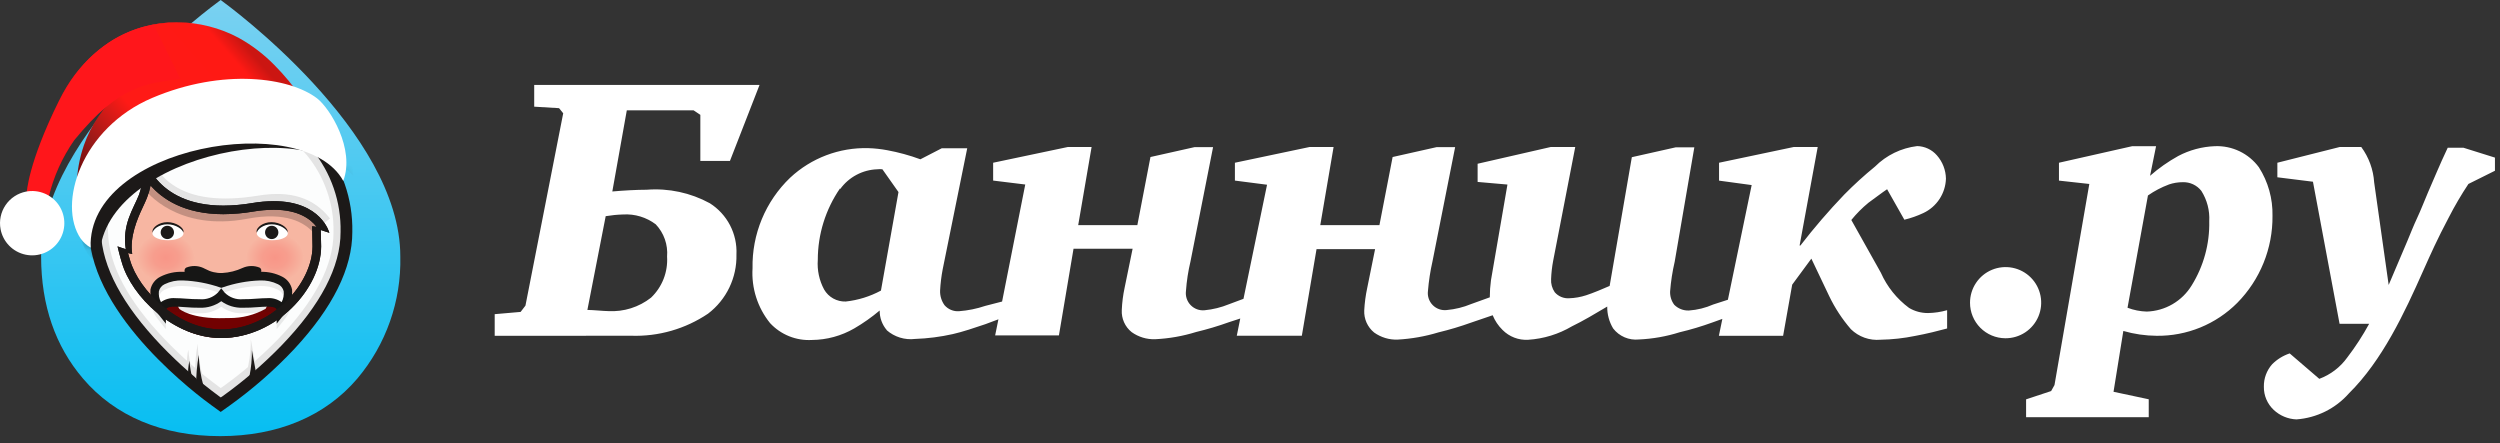 <svg width="265" height="47" viewBox="0 0 265 47" fill="none" xmlns="http://www.w3.org/2000/svg">
<rect x="0" y="0" width="265" height="47" fill="#333333" stroke="none"/>
<path d="M241.015 43.45C240.679 43.136 240.412 42.755 240.232 42.332C240.052 41.909 239.963 41.453 239.97 40.993C239.953 40.117 240.266 39.267 240.847 38.611C241.369 38.088 242.006 37.694 242.707 37.461L245.846 40.157C247.038 39.715 248.071 38.926 248.812 37.891C249.676 36.763 250.452 35.568 251.132 34.32H247.994L245.173 19.262L241.4 18.792V17.25L248.024 15.579H250.292C251.099 16.675 251.575 17.98 251.662 19.338L253.199 30.205L255.175 25.555C255.529 24.709 255.833 23.926 256.22 23.1C256.607 22.275 256.982 21.302 257.368 20.394C258.174 18.565 258.485 17.729 259.458 15.661H261.131L264.464 16.706V18.1L261.652 19.5C260.889 20.648 260.191 21.839 259.562 23.066C258.319 25.418 257.692 26.838 256.855 28.709C254.88 33.158 252.53 38.197 248.987 41.697C247.564 43.311 245.564 44.302 243.418 44.456C242.523 44.42 241.671 44.064 241.017 43.453L241.015 43.45ZM214.766 44.222V42.33L217.42 41.452L217.776 40.815L221.468 19.5L218.25 19.145V17.25L226.015 15.496H228.544L227.906 18.635C228.821 17.832 229.82 17.13 230.885 16.54C232.088 15.903 233.42 15.546 234.781 15.495C235.682 15.459 236.577 15.644 237.39 16.033C238.202 16.423 238.907 17.006 239.442 17.73C240.423 19.267 240.925 21.06 240.884 22.883C240.901 24.59 240.579 26.283 239.939 27.865C239.298 29.448 238.351 30.888 237.152 32.103C236.033 33.227 234.7 34.115 233.232 34.715C231.764 35.314 230.191 35.613 228.605 35.594C227.41 35.586 226.222 35.414 225.073 35.082L224.034 41.529L227.766 42.324V44.225L214.766 44.222ZM229.898 19.558C229.113 19.85 228.369 20.24 227.682 20.72L225.517 32.621C226.169 32.87 226.858 33.007 227.555 33.027C228.518 32.997 229.458 32.727 230.29 32.242C231.123 31.756 231.821 31.071 232.321 30.248C233.587 28.207 234.233 25.843 234.18 23.442C234.242 22.312 233.95 21.191 233.344 20.235C233.111 19.936 232.81 19.697 232.467 19.536C232.124 19.376 231.747 19.299 231.368 19.312C230.868 19.312 230.371 19.395 229.898 19.555V19.558ZM94.008 35.003C93.507 34.423 93.236 33.679 93.246 32.913C92.405 33.623 91.503 34.259 90.551 34.813C89.187 35.602 87.643 36.023 86.068 36.037C85.242 36.085 84.415 35.949 83.647 35.64C82.879 35.331 82.189 34.856 81.627 34.249C80.303 32.611 79.64 30.536 79.769 28.433C79.734 26.646 80.07 24.871 80.756 23.221C81.441 21.57 82.461 20.079 83.752 18.842C85.994 16.748 88.97 15.621 92.037 15.703C92.714 15.725 93.388 15.798 94.054 15.923C95.248 16.145 96.422 16.467 97.562 16.885L99.831 15.714H102.526L99.923 28.557C99.781 29.299 99.69 30.049 99.65 30.803C99.631 31.357 99.796 31.902 100.12 32.351C100.31 32.569 100.547 32.741 100.814 32.851C101.081 32.962 101.369 33.009 101.657 32.988C102.604 32.916 103.537 32.727 104.437 32.424L106.222 31.963L108.677 19.558L105.273 19.141V17.25L113.203 15.579H115.71L114.289 23.865H120.559L121.949 16.644L126.61 15.599H128.585L126.192 27.711C125.946 28.742 125.786 29.792 125.711 30.849C125.677 31.12 125.704 31.395 125.79 31.653C125.876 31.912 126.019 32.148 126.209 32.343C126.399 32.539 126.63 32.69 126.886 32.784C127.142 32.878 127.416 32.913 127.687 32.887C128.575 32.801 129.446 32.586 130.272 32.248L131.809 31.675L134.307 19.581L130.9 19.142V17.25L138.831 15.579H141.361L139.949 23.865H146.219L147.618 16.644L152.268 15.599H154.244L151.843 27.711C151.608 28.744 151.448 29.793 151.362 30.849C151.328 31.121 151.356 31.396 151.444 31.655C151.532 31.913 151.678 32.149 151.87 32.343C152.062 32.537 152.296 32.685 152.554 32.775C152.812 32.866 153.087 32.896 153.358 32.865C154.247 32.785 155.119 32.57 155.943 32.228L157.919 31.516C157.919 30.907 157.961 30.299 158.044 29.696L159.789 19.562L156.628 19.285V17.357L164.383 15.581H166.976L164.636 27.639C164.514 28.279 164.441 28.927 164.416 29.577C164.384 30.074 164.52 30.568 164.803 30.978C164.992 31.196 165.229 31.367 165.496 31.477C165.763 31.588 166.052 31.635 166.34 31.615C166.947 31.595 167.547 31.489 168.124 31.301C168.763 31.103 170.111 30.539 170.622 30.308L172.974 16.662L177.624 15.617H179.599L177.518 27.738C177.278 28.77 177.115 29.819 177.033 30.876C177.007 31.39 177.162 31.897 177.472 32.308C177.676 32.511 177.92 32.67 178.188 32.774C178.456 32.878 178.743 32.926 179.031 32.914C179.917 32.85 180.786 32.635 181.599 32.277L183.157 31.773L185.677 19.617L182.219 19.147V17.25L190.151 15.579H192.678L190.757 26.027H190.84C192.293 24.146 193.845 22.343 195.49 20.626C196.522 19.579 197.61 18.588 198.749 17.658C199.954 16.453 201.529 15.687 203.221 15.485C203.619 15.494 204.01 15.586 204.37 15.755C204.73 15.924 205.05 16.166 205.311 16.467C205.913 17.15 206.253 18.024 206.27 18.934C206.247 19.703 206.011 20.451 205.589 21.095C205.167 21.738 204.576 22.253 203.879 22.581C203.233 22.885 202.557 23.123 201.862 23.29L200.033 20.059C199.553 20.372 198.602 21.104 198.058 21.49C197.392 22.037 196.783 22.65 196.24 23.319L199.372 28.909C200.029 30.391 201.06 31.677 202.363 32.641C202.973 33.002 203.669 33.189 204.378 33.183C205.061 33.17 205.739 33.069 206.395 32.88V34.819C205.6 35.039 204.127 35.405 203.021 35.603C201.805 35.854 200.569 35.99 199.328 36.011C198.756 36.062 198.18 35.989 197.639 35.796C197.098 35.603 196.606 35.295 196.195 34.894C195.275 33.832 194.501 32.653 193.894 31.386L192.004 27.416L189.972 30.175L189.01 35.597H182.201L182.57 33.802L181.525 34.178C180.383 34.593 179.217 34.942 178.034 35.222C176.636 35.664 175.186 35.92 173.721 35.984C173.204 36.038 172.681 35.959 172.204 35.754C171.726 35.549 171.309 35.225 170.992 34.813C170.572 34.114 170.355 33.311 170.366 32.495C169.166 33.215 167.742 34.052 166.633 34.586C165.217 35.422 163.624 35.912 161.983 36.017C161.483 36.046 160.982 35.968 160.515 35.788C160.047 35.608 159.623 35.331 159.27 34.974C158.818 34.532 158.462 34.002 158.225 33.416L155.957 34.19C154.813 34.602 153.648 34.951 152.467 35.235C151.064 35.661 149.616 35.916 148.153 35.997C147.259 36.032 146.38 35.766 145.654 35.244C145.31 34.962 145.036 34.604 144.854 34.197C144.673 33.791 144.589 33.348 144.609 32.904C144.651 32.106 144.756 31.314 144.923 30.533L145.76 26.405H139.553L137.995 35.589H131.099L131.468 33.762L130.256 34.157C129.119 34.566 127.96 34.911 126.785 35.193C125.377 35.63 123.919 35.887 122.446 35.957C121.555 35.988 120.679 35.723 119.954 35.204C119.606 34.925 119.33 34.567 119.149 34.16C118.967 33.753 118.885 33.309 118.909 32.864C118.941 32.066 119.043 31.273 119.211 30.493L120.057 26.366H113.794L112.246 35.549H105.486L105.833 33.846L104.432 34.369C103.387 34.724 101.987 35.194 100.995 35.414C99.68 35.709 98.34 35.881 96.993 35.927C96.456 35.992 95.912 35.943 95.395 35.784C94.879 35.625 94.401 35.359 93.994 35.004L94.008 35.003ZM89.038 19.977C87.506 22.204 86.686 24.844 86.686 27.547C86.607 28.636 86.839 29.725 87.356 30.686C87.586 31.087 87.921 31.417 88.325 31.642C88.729 31.866 89.186 31.977 89.648 31.962C90.955 31.82 92.223 31.426 93.38 30.802L95.239 20.359L93.535 17.944C93.358 17.922 93.179 17.922 93.002 17.944C92.229 17.968 91.473 18.17 90.79 18.532C90.108 18.894 89.517 19.408 89.064 20.034L89.038 19.977ZM208.822 32.09C208.821 31.343 209.041 30.613 209.455 29.992C209.869 29.37 210.458 28.886 211.148 28.599C211.837 28.313 212.596 28.238 213.329 28.383C214.061 28.529 214.734 28.888 215.262 29.416C215.79 29.944 216.149 30.617 216.294 31.35C216.439 32.082 216.364 32.842 216.077 33.531C215.79 34.221 215.305 34.809 214.684 35.223C214.062 35.637 213.332 35.857 212.585 35.855H212.552C211.559 35.847 210.61 35.446 209.911 34.741C209.213 34.036 208.821 33.083 208.822 32.09ZM52.438 35.598V33.302L55.186 33.063L55.698 32.394L59.7 12.008L59.26 11.466L56.626 11.308V9H80.513L77.374 17.057H74.236V12.173L73.516 11.692H66.442L64.906 20.297C66.079 20.193 67.477 20.112 68.555 20.112C70.875 19.932 73.199 20.429 75.242 21.544C76.15 22.12 76.89 22.926 77.386 23.88C77.881 24.835 78.115 25.904 78.063 26.978C78.094 28.186 77.836 29.385 77.313 30.475C76.79 31.565 76.016 32.515 75.054 33.248C72.648 34.869 69.793 35.688 66.894 35.588L52.438 35.598ZM64.206 22.902L62.263 32.852C62.827 32.852 64.017 32.977 64.489 32.977C66.118 33.067 67.724 32.562 69.007 31.555C69.591 30.997 70.046 30.318 70.341 29.566C70.635 28.813 70.761 28.006 70.71 27.199C70.762 26.577 70.682 25.951 70.475 25.361C70.268 24.772 69.939 24.233 69.51 23.779C68.519 23.03 67.292 22.659 66.052 22.734C65.433 22.752 64.816 22.812 64.206 22.914V22.902Z" fill="white"/>
<path d="M4.357 27.194C4.366 32.406 5.87 36.692 8.797 40.128C12.192 44.118 17.219 46.23 23.335 46.23C29.452 46.23 34.478 44.119 37.877 40.128C40.923 36.517 42.543 31.917 42.433 27.194C42.459 13.914 24.138 0.543 23.391 0C22.647 0.543 4.327 13.914 4.357 27.194Z" fill="url(#paint0_linear_5_316)"/>
<path d="M22.925 42.519C22.41 42.147 10.416 33.592 10.138 24.652C9.91 17.398 12.679 15.499 14.024 15.003C14.444 13.717 16.209 11.28 23.479 11.28C27.74 11.28 31.242 12.718 33.608 15.439C35.727 18.009 36.853 21.254 36.781 24.584C36.801 33.635 24.509 42.152 23.986 42.522L23.456 42.899L22.925 42.519Z" fill="#FCFDFD"/>
<path d="M34.217 23.655C32.741 21.794 30.554 21.134 27.529 21.628C23.314 22.32 20.037 21.88 17.789 20.329C16.56 19.517 15.663 18.291 15.263 16.873L15.248 16.819C15.015 15.923 15.004 14.982 15.216 14.081L16.026 14.235C15.836 15.015 15.842 15.83 16.044 16.607L16.062 16.673C16.412 17.898 17.191 18.956 18.258 19.654C20.324 21.082 23.398 21.473 27.395 20.817C30.741 20.267 33.183 21.029 34.862 23.146L34.217 23.655Z" fill="#E4E4E4"/>
<path d="M34.204 23.773L34.152 23.707C32.697 21.875 30.537 21.223 27.542 21.711C23.309 22.405 20.01 21.963 17.742 20.399C16.496 19.575 15.588 18.331 15.182 16.894L15.167 16.839C14.931 15.929 14.92 14.975 15.135 14.06L15.154 13.982L16.129 14.167L16.108 14.251C15.921 15.019 15.927 15.821 16.124 16.586L16.142 16.651C16.486 17.857 17.254 18.898 18.304 19.584C20.352 21 23.405 21.387 27.382 20.735C30.759 20.18 33.228 20.951 34.927 23.095L34.98 23.161L34.204 23.773ZM29.35 21.386C30.275 21.337 31.199 21.506 32.047 21.879C32.894 22.252 33.642 22.819 34.231 23.534L34.743 23.129C33.087 21.088 30.686 20.355 27.409 20.897C23.388 21.557 20.293 21.159 18.21 19.72C17.128 19.012 16.336 17.938 15.982 16.694L15.963 16.627C15.765 15.865 15.752 15.067 15.924 14.299L15.284 14.178C15.094 15.043 15.111 15.94 15.334 16.797L15.348 16.851C15.743 18.247 16.626 19.456 17.836 20.256C20.069 21.797 23.324 22.23 27.515 21.541C28.122 21.44 28.736 21.388 29.35 21.386Z" fill="#E3E3E3"/>
<path d="M30.578 36.12C34.368 32.047 36.285 28.184 36.277 24.64C36.344 21.425 35.254 18.293 33.205 15.814C30.913 13.176 27.53 11.779 23.42 11.779C19.76 11.779 17.102 12.434 15.519 13.727C15.012 14.128 14.602 14.638 14.32 15.22L14.261 15.342L14.138 15.4C13.503 15.701 12.942 16.139 12.494 16.681C11.071 18.362 10.41 21.06 10.525 24.715C10.786 32.969 21.414 40.842 22.629 41.713L23.399 42.269L24.197 41.702C26.5 40.053 28.637 38.183 30.578 36.12ZM23.618 40.981L23.398 41.131L23.18 40.977C21.124 39.466 19.202 37.78 17.436 35.938C13.569 31.893 11.56 28.109 11.453 24.692C11.231 17.667 14.038 16.328 14.997 16.07C15.214 15.165 16.446 12.708 23.42 12.708C27.251 12.708 30.396 13.992 32.507 16.422C34.409 18.734 35.418 21.651 35.351 24.644C35.359 28.104 33.379 31.91 29.467 35.958C27.671 37.803 25.713 39.484 23.617 40.981H23.618Z" fill="#E4E4E4"/>
<path d="M34.02 15.03C31.535 12.172 27.87 10.659 23.422 10.659C19.464 10.659 16.584 11.372 14.864 12.776C14.305 13.219 13.853 13.782 13.541 14.423L13.498 14.514L13.407 14.557C12.709 14.889 12.092 15.37 11.6 15.964C10.053 17.788 9.33 20.718 9.455 24.674C9.736 33.621 21.189 42.082 22.493 43.017L23.393 43.666L24.323 43.006C26.803 41.228 29.104 39.214 31.195 36.992C35.285 32.595 37.355 28.418 37.346 24.586C37.418 21.105 36.237 17.714 34.02 15.03ZM23.399 42.127L23.239 42.012C21.038 40.394 18.981 38.59 17.089 36.619C12.971 32.302 10.82 28.268 10.701 24.63C10.464 17.125 13.482 15.753 14.411 15.511L14.485 15.492L14.503 15.418C15.285 12.158 21.526 11.905 23.42 11.905C27.492 11.905 30.831 13.268 33.074 15.845C35.096 18.303 36.17 21.405 36.1 24.587C36.108 28.267 33.999 32.32 29.819 36.643C27.898 38.619 25.804 40.419 23.561 42.022L23.399 42.127Z" fill="#1C1918"/>
<path d="M23.458 35.374C18.667 35.374 14.315 31.104 13.343 27.692C13.273 27.479 13.181 27.142 13.098 26.823L13.182 26.852L13.78 26.353C13.579 24.779 13.904 23.183 14.705 21.814C14.873 21.461 15.028 21.13 15.163 20.79C15.442 20.052 15.613 19.278 15.672 18.491C16.758 20.172 19.034 22.253 23.676 22.253C24.722 22.247 25.766 22.155 26.798 21.979C27.53 21.852 28.272 21.786 29.016 21.781C32.104 21.781 33.495 23.107 34.081 23.999L33.547 24.398L33.587 26.129C33.587 30.288 29.048 35.375 23.462 35.375" fill="#F7B6A2"/>
<path d="M29.556 32.966C29.556 33.891 26.822 35.829 23.449 35.829C20.076 35.829 17.344 33.892 17.344 32.966C17.344 32.041 20.077 31.289 23.45 31.289C26.822 31.289 29.557 32.041 29.557 32.966" fill="#720101"/>
<path d="M15.956 19.658C17.167 21.051 19.487 22.704 23.669 22.704C24.74 22.698 25.808 22.604 26.863 22.422C27.572 22.301 28.29 22.238 29.008 22.233C31.681 22.233 32.97 23.268 33.56 24.049L33.086 23.977L33.124 26.127C33.116 30.041 28.781 34.919 23.457 34.919C18.859 34.919 14.698 30.789 13.779 27.567L13.767 27.529C13.713 27.366 13.64 27.102 13.567 26.828L14.011 26.921C13.731 25.116 14.538 23.223 15.112 22.006C15.274 21.663 15.442 21.309 15.582 20.956C15.746 20.535 15.873 20.1 15.961 19.656M15.2 16.306C15.367 17.761 15.211 19.235 14.743 20.623C14.132 22.172 12.925 23.786 13.333 26.423L12.456 26.115C12.456 26.115 12.744 27.313 12.91 27.814C13.937 31.428 18.39 35.827 23.462 35.827C29.304 35.827 34.042 30.541 34.042 26.115L34.002 24.383L34.912 24.677C34.912 24.677 34.056 21.323 29.018 21.323C28.249 21.327 27.483 21.395 26.726 21.526C25.719 21.699 24.7 21.788 23.678 21.794C16.217 21.794 15.2 16.306 15.2 16.306Z" fill="#1C1918"/>
<path d="M16.477 24.935C16.392 24.899 16.318 24.841 16.263 24.767C16.207 24.693 16.172 24.606 16.161 24.514C16.161 24.125 16.824 23.548 17.741 23.548C18.683 23.548 19.451 24.136 19.451 24.514C19.441 24.6 19.41 24.681 19.361 24.751C19.312 24.822 19.247 24.879 19.171 24.918C18.811 24.564 18.326 24.368 17.822 24.372C17.318 24.375 16.835 24.579 16.481 24.937L16.477 24.935Z" fill="#1C1918"/>
<path d="M23.882 33.718C20.227 33.846 19.012 32.742 19.012 32.742L18.267 31.446C18.456 31.515 18.645 31.578 18.834 31.636L18.237 30.598C22.454 32.11 26.542 31.566 28.96 30.222C28.953 30.228 28.623 30.887 28.381 31.375C28.589 31.284 28.792 31.183 28.99 31.071C28.98 31.071 28.154 32.734 28.154 32.734C26.983 33.386 25.662 33.723 24.322 33.712C24.18 33.718 24.033 33.719 23.882 33.718Z" fill="white"/>
<path d="M27.51 24.935C27.425 24.899 27.351 24.841 27.295 24.767C27.239 24.693 27.204 24.606 27.193 24.514C27.193 24.125 27.856 23.548 28.773 23.548C29.715 23.548 30.483 24.136 30.483 24.514C30.473 24.6 30.443 24.681 30.394 24.752C30.345 24.822 30.279 24.879 30.203 24.918C29.843 24.564 29.358 24.368 28.854 24.372C28.35 24.375 27.868 24.579 27.513 24.937L27.51 24.935Z" fill="#1C1918"/>
<path opacity="0.8" d="M17.577 29.877C19.262 29.877 20.629 28.726 20.629 27.307C20.629 25.887 19.262 24.736 17.577 24.736C15.891 24.736 14.525 25.887 14.525 27.307C14.525 28.726 15.891 29.877 17.577 29.877Z" fill="url(#paint1_radial_5_316)"/>
<path opacity="0.8" d="M29.143 29.877C30.828 29.877 32.195 28.726 32.195 27.307C32.195 25.887 30.828 24.736 29.143 24.736C27.457 24.736 26.091 25.887 26.091 27.307C26.091 28.726 27.457 29.877 29.143 29.877Z" fill="url(#paint2_radial_5_316)"/>
<path d="M17.125 33.008C17.125 31.549 19.184 32.2 21.165 32.163C21.588 32.2 22.013 32.141 22.409 31.989C22.805 31.837 23.161 31.598 23.451 31.288C23.741 31.598 24.098 31.837 24.494 31.989C24.89 32.14 25.315 32.2 25.738 32.163C27.717 32.2 29.777 31.549 29.777 33.004C29.777 33.004 31.558 30.77 29.684 29.717C27.647 28.574 23.745 29.922 23.452 30.021C23.158 29.922 19.256 28.575 17.22 29.717C15.345 30.77 17.126 33.004 17.126 33.004" fill="white"/>
<path d="M30.958 30.691C30.898 30.399 30.773 30.124 30.591 29.888C30.41 29.651 30.177 29.459 29.91 29.326C29.216 28.972 28.445 28.796 27.666 28.812L27.698 28.768V28.668C27.697 28.606 27.679 28.546 27.648 28.493C27.616 28.44 27.571 28.396 27.517 28.366C27.232 28.25 26.926 28.193 26.618 28.199C26.309 28.204 26.006 28.271 25.724 28.397C25.043 28.715 24.306 28.899 23.555 28.939C22.931 28.962 22.312 28.814 21.766 28.51C21.747 28.498 21.726 28.488 21.704 28.481C21.65 28.455 21.593 28.427 21.536 28.397C21.254 28.271 20.95 28.204 20.642 28.198C20.334 28.193 20.028 28.25 19.742 28.366C19.688 28.396 19.643 28.44 19.612 28.493C19.58 28.546 19.563 28.606 19.561 28.668V28.768L19.595 28.814H19.37C18.549 28.781 17.733 28.959 17 29.33C16.732 29.463 16.499 29.655 16.317 29.892C16.134 30.128 16.008 30.403 15.947 30.695C15.885 31.634 16.18 32.562 16.773 33.294L17.583 34.31V33.011C17.583 32.759 17.583 32.507 18.578 32.507C18.889 32.507 19.25 32.533 19.627 32.559C20.126 32.594 20.647 32.632 21.178 32.621C21.993 32.651 22.794 32.407 23.455 31.928C24.116 32.406 24.918 32.65 25.734 32.621C26.261 32.63 26.783 32.595 27.283 32.559C27.662 32.533 28.021 32.507 28.333 32.507C29.327 32.507 29.327 32.759 29.327 33.011V34.31L30.136 33.295C30.729 32.563 31.024 31.635 30.962 30.696M29.848 32.024C29.408 31.709 28.87 31.56 28.33 31.604C27.986 31.604 27.612 31.629 27.216 31.657C26.737 31.691 26.239 31.725 25.748 31.716C25.393 31.751 25.035 31.706 24.699 31.584C24.364 31.462 24.06 31.267 23.81 31.014L23.452 30.561L23.096 31.014C22.846 31.267 22.543 31.461 22.209 31.583C21.874 31.704 21.517 31.75 21.163 31.716C20.669 31.724 20.173 31.69 19.692 31.657C19.297 31.628 18.924 31.604 18.58 31.604C18.04 31.56 17.502 31.709 17.062 32.024C16.875 31.671 16.799 31.269 16.843 30.872C16.881 30.71 16.955 30.559 17.059 30.43C17.164 30.3 17.297 30.197 17.448 30.127C18.046 29.834 18.708 29.697 19.373 29.727C20.715 29.776 22.042 30.024 23.311 30.462L23.468 30.509L23.614 30.46C24.88 30.023 26.204 29.776 27.542 29.728C28.207 29.698 28.869 29.835 29.467 30.128C29.618 30.198 29.752 30.301 29.857 30.43C29.962 30.559 30.036 30.711 30.073 30.873C30.117 31.27 30.041 31.672 29.854 32.025" fill="#161615"/>
<g opacity="0.089">
<path d="M30.958 31.279C30.898 30.987 30.773 30.713 30.591 30.476C30.41 30.24 30.177 30.048 29.91 29.914C29.216 29.561 28.445 29.384 27.666 29.401L27.698 29.357V29.256C27.697 29.194 27.679 29.134 27.648 29.081C27.616 29.028 27.571 28.984 27.517 28.954C27.232 28.838 26.926 28.782 26.618 28.787C26.309 28.792 26.006 28.86 25.724 28.985C25.043 29.303 24.306 29.487 23.555 29.527C22.931 29.55 22.312 29.402 21.766 29.099C21.747 29.086 21.726 29.076 21.704 29.069C21.65 29.043 21.593 29.015 21.536 28.985C21.254 28.86 20.95 28.792 20.642 28.787C20.334 28.782 20.028 28.838 19.742 28.954C19.688 28.984 19.643 29.028 19.612 29.081C19.58 29.134 19.563 29.194 19.561 29.256V29.357L19.595 29.402H19.37C18.549 29.37 17.733 29.547 17 29.918C16.732 30.052 16.499 30.244 16.317 30.48C16.134 30.716 16.008 30.991 15.947 31.283C15.885 32.223 16.18 33.151 16.773 33.882L17.583 34.898V33.6C17.583 33.348 17.583 33.096 18.578 33.096C18.889 33.096 19.25 33.122 19.627 33.147C20.126 33.182 20.647 33.22 21.178 33.21C21.993 33.239 22.794 32.995 23.455 32.516C24.116 32.994 24.918 33.239 25.734 33.21C26.261 33.218 26.783 33.183 27.283 33.147C27.662 33.122 28.021 33.096 28.333 33.096C29.327 33.096 29.327 33.348 29.327 33.6V34.898L30.136 33.883C30.729 33.152 31.024 32.224 30.962 31.284M29.848 32.612C29.408 32.297 28.87 32.148 28.33 32.192C27.986 32.192 27.612 32.217 27.216 32.246C26.737 32.279 26.239 32.313 25.748 32.305C25.393 32.339 25.035 32.294 24.699 32.172C24.364 32.051 24.06 31.856 23.81 31.602L23.452 31.149L23.096 31.602C22.846 31.855 22.543 32.05 22.209 32.171C21.874 32.293 21.517 32.338 21.163 32.305C20.669 32.312 20.173 32.279 19.692 32.246C19.297 32.216 18.924 32.192 18.58 32.192C18.04 32.148 17.502 32.297 17.062 32.612C16.875 32.259 16.799 31.858 16.843 31.461C16.881 31.299 16.955 31.147 17.059 31.018C17.164 30.889 17.297 30.785 17.448 30.715C18.046 30.422 18.708 30.285 19.373 30.316C20.715 30.364 22.042 30.612 23.311 31.05L23.468 31.098L23.614 31.049C24.88 30.612 26.204 30.365 27.542 30.316C28.207 30.285 28.869 30.422 29.467 30.715C29.618 30.785 29.752 30.889 29.857 31.018C29.962 31.147 30.036 31.298 30.073 31.461C30.117 31.858 30.041 32.259 29.854 32.612" fill="#161615"/>
</g>
<g opacity="0.24">
<path d="M33.246 24.689C32.289 23.577 30.294 22.414 26.229 23.186C18.785 24.6 15.48 20.262 15.344 20.076L16.1 19.516L15.722 19.796L16.099 19.515C16.76 20.292 17.571 20.927 18.483 21.383C20.831 22.534 23.504 22.843 26.053 22.259C30.56 21.403 32.84 22.774 33.959 24.073L33.246 24.689Z" fill="#1C1918"/>
</g>
<path d="M15.961 19.658C17.172 21.051 19.492 22.704 23.674 22.704C24.745 22.698 25.813 22.604 26.868 22.422C27.577 22.301 28.294 22.238 29.013 22.233C31.686 22.233 32.975 23.268 33.565 24.049L33.091 23.977L33.129 26.127C33.121 30.041 28.786 34.919 23.462 34.919C18.864 34.919 14.703 30.789 13.784 27.567L13.772 27.529C13.718 27.366 13.645 27.102 13.572 26.828L14.016 26.921C13.736 25.116 14.543 23.223 15.117 22.006C15.279 21.663 15.447 21.309 15.586 20.956C15.751 20.535 15.878 20.1 15.966 19.656M15.2 16.306C15.366 17.761 15.211 19.235 14.743 20.623C14.132 22.172 12.925 23.786 13.333 26.423L12.456 26.115C12.456 26.115 12.745 27.313 12.911 27.814C13.938 31.428 18.391 35.827 23.463 35.827C29.305 35.827 34.042 30.541 34.042 26.115L34.003 24.383L34.913 24.677C34.913 24.677 34.057 21.323 29.018 21.323C28.25 21.327 27.483 21.395 26.726 21.526C25.72 21.699 24.701 21.788 23.679 21.794C16.218 21.794 15.2 16.306 15.2 16.306Z" fill="#1C1918"/>
<path d="M20.953 36.449C20.986 37.569 21.156 38.681 21.458 39.76C21.901 40.996 20.799 40.588 20.672 39.76C20.665 38.65 20.759 37.541 20.953 36.449Z" fill="#E4E4E4"/>
<path d="M19.964 37.067C20.014 37.712 20.122 38.351 20.289 38.975C20.534 39.775 19.933 39.543 19.832 38.799C19.788 38.218 19.833 37.634 19.964 37.067Z" fill="#E4E4E4"/>
<path d="M26.463 39.038C26.467 38.928 26.483 38.818 26.51 38.711C26.597 38.315 26.66 37.913 26.698 37.508L26.904 38.623C26.862 38.673 26.794 38.747 26.72 38.822C26.644 38.903 26.559 38.976 26.467 39.038H26.463Z" fill="#E4E4E4"/>
<path d="M26.582 35.935L27.086 38.672C27.086 38.672 26.621 39.244 26.398 39.244C26.286 39.244 26.234 39.101 26.331 38.672C26.514 37.771 26.599 36.854 26.583 35.935H26.582Z" fill="#E4E4E4"/>
<path d="M16.16 24.743C16.16 25.142 16.896 25.464 17.803 25.464C17.917 25.464 18.029 25.459 18.172 25.446C18.886 25.381 19.449 25.091 19.449 24.743C19.449 24.343 18.648 23.775 17.739 23.775C16.83 23.775 16.16 24.343 16.16 24.743Z" fill="white"/>
<path d="M17.738 25.343C18.128 25.343 18.444 25.027 18.444 24.637C18.444 24.247 18.128 23.931 17.738 23.931C17.348 23.931 17.032 24.247 17.032 24.637C17.032 25.027 17.348 25.343 17.738 25.343Z" fill="#1C1918"/>
<path d="M27.22 24.743C27.22 25.142 27.956 25.464 28.863 25.464C28.977 25.464 29.089 25.459 29.232 25.446C29.946 25.381 30.509 25.091 30.509 24.743C30.509 24.343 29.709 23.775 28.799 23.775C27.89 23.775 27.22 24.343 27.22 24.743Z" fill="white"/>
<path d="M28.802 25.343C29.192 25.343 29.508 25.027 29.508 24.637C29.508 24.247 29.192 23.931 28.802 23.931C28.412 23.931 28.096 24.247 28.096 24.637C28.096 25.027 28.412 25.343 28.802 25.343Z" fill="#1C1918"/>
<path d="M21.071 37.626C21.104 38.746 21.273 39.858 21.575 40.938C22.018 42.173 20.916 41.766 20.789 40.938C20.782 39.828 20.876 38.719 21.071 37.626Z" fill="#1C1918"/>
<path d="M20.082 38.244C20.131 38.889 20.24 39.527 20.407 40.152C20.651 40.951 20.05 40.72 19.95 39.975C19.906 39.395 19.95 38.811 20.082 38.244Z" fill="#1C1918"/>
<path d="M26.699 37.112L27.203 39.849C27.203 39.849 26.157 41.137 26.447 39.849C26.63 38.949 26.715 38.031 26.699 37.112Z" fill="#1C1918"/>
<path d="M9.311 24.984C8.752 23.292 8.343 21.554 8.087 19.791C8.093 19.795 8.1 19.799 8.108 19.8C8.11 19.8 8.112 19.799 8.114 19.799C8.116 19.798 8.118 19.796 8.119 19.795C8.128 19.786 8.132 19.765 8.131 19.729C8.155 18.248 8.415 16.781 8.899 15.381C9.278 14.296 9.8 13.267 10.451 12.32C11.059 11.407 11.805 10.595 12.664 9.913L10.31 11.151L7.12 14.914L7.26 15.838C6.286 17.396 5.576 19.104 5.159 20.892L2.829 20.475C2.91 19.656 3.069 18.847 3.306 18.059C4.051 15.51 5.041 13.039 6.261 10.681C7.496 8.058 9.449 5.839 11.893 4.28C12.942 3.637 14.078 3.147 15.265 2.825C16.398 2.52 17.566 2.366 18.738 2.368C19.893 2.368 21.043 2.512 22.162 2.796C23.243 3.069 24.288 3.471 25.272 3.996C26.675 4.77 27.958 5.745 29.079 6.89C30.114 7.934 31.055 9.067 31.892 10.276C32.781 11.538 33.564 12.872 34.233 14.264C31.186 14.264 28.142 14.441 25.116 14.795C22.547 15.076 20.018 15.648 17.578 16.501C16.531 16.88 15.522 17.354 14.562 17.918C13.681 18.434 12.867 19.055 12.136 19.767C11.435 20.457 10.838 21.246 10.364 22.108C9.875 23.01 9.521 23.978 9.312 24.983L9.311 24.984ZM7.873 16.698C7.863 16.142 7.864 15.54 7.873 14.858C7.861 15.531 7.859 16.138 7.873 16.7V16.698Z" fill="url(#paint3_linear_5_316)"/>
<path d="M6.262 10.681C10.381 2.443 18.079 1.13 23.728 3.293C21.362 2.386 18.789 2.162 16.301 2.646L19.12 8.362C15.589 8.873 12.752 8.878 7.874 14.857C6.598 16.68 5.677 18.727 5.159 20.892L2.831 20.471C2.831 20.471 2.956 17.293 6.262 10.681Z" fill="#FF161B"/>
<mask id="mask0_5_316" style="mask-type:luminance" maskUnits="userSpaceOnUse" x="7" y="10" width="30" height="18">
<path d="M36.48 20.293L35.74 16.472C35.74 16.472 29.968 10.756 28.985 10.947C28.001 11.138 20.685 13.147 20.495 13.185C20.305 13.223 14.764 15.058 14.015 15.474C13.266 15.89 8.319 18.728 8.299 18.887C8.28 19.046 7.981 22.496 7.981 22.496L10.406 27.299C10.406 27.299 15.552 23.116 17.579 22.496C19.607 21.877 28.192 19.613 28.99 19.86C29.787 20.107 36.48 20.293 36.48 20.293Z" fill="white"/>
</mask>
<g mask="url(#mask0_5_316)">
<path d="M16.491 11.262C24.108 7.55 31.468 8.246 34.56 10.377C36.017 11.384 39.028 15.696 37.898 19.279C33.212 11.634 9.592 16.875 10.585 28.036C10.146 27.808 9.759 27.492 9.448 27.107C6.66 23.442 8.873 14.975 16.491 11.262Z" fill="#1C1918"/>
</g>
<path d="M16.144 10.375C23.676 7.181 30.739 8.217 33.613 10.429C34.968 11.472 37.655 15.781 36.387 19.18C32.251 11.572 9.211 15.44 9.608 26.253C9.196 26.011 8.839 25.687 8.558 25.3C6.054 21.625 8.612 13.572 16.144 10.375Z" fill="white"/>
<path d="M0.06 24.292C0.185 24.955 0.504 25.566 0.977 26.047C1.449 26.528 2.054 26.859 2.714 26.996C3.374 27.134 4.061 27.073 4.686 26.82C5.312 26.568 5.848 26.136 6.228 25.578C6.608 25.021 6.814 24.364 6.82 23.689C6.826 23.015 6.632 22.354 6.263 21.789C5.893 21.225 5.365 20.783 4.744 20.52C4.123 20.256 3.438 20.182 2.775 20.307C1.887 20.476 1.101 20.99 0.592 21.738C0.083 22.485 -0.109 23.404 0.06 24.292Z" fill="white"/>
<defs>
<linearGradient id="paint0_linear_5_316" x1="23.397" y1="0" x2="23.397" y2="46.23" gradientUnits="userSpaceOnUse">
<stop stop-color="#7AD1F1"/>
<stop offset="1" stop-color="#07BEF2"/>
</linearGradient>
<radialGradient id="paint1_radial_5_316" cx="0" cy="0" r="1" gradientUnits="userSpaceOnUse" gradientTransform="translate(17.577 27.307) scale(3.052 2.57)">
<stop stop-color="#F98E81"/>
<stop offset="0.443" stop-color="#F89889"/>
<stop offset="1" stop-color="#F7B6A2"/>
</radialGradient>
<radialGradient id="paint2_radial_5_316" cx="0" cy="0" r="1" gradientUnits="userSpaceOnUse" gradientTransform="translate(29.143 27.307) scale(3.052 2.57)">
<stop stop-color="#F98E81"/>
<stop offset="0.443" stop-color="#F89889"/>
<stop offset="1" stop-color="#F7B6A2"/>
</radialGradient>
<linearGradient id="paint3_linear_5_316" x1="28.706" y1="7.909" x2="12.403" y2="22.242" gradientUnits="userSpaceOnUse">
<stop stop-color="#CB1612"/>
<stop offset="0.088" stop-color="#FF1914"/>
<stop offset="0.615" stop-color="#FF1A16"/>
<stop offset="0.88" stop-color="#961A18"/>
<stop offset="1" stop-color="#790D0D"/>
</linearGradient>
</defs>
</svg>
